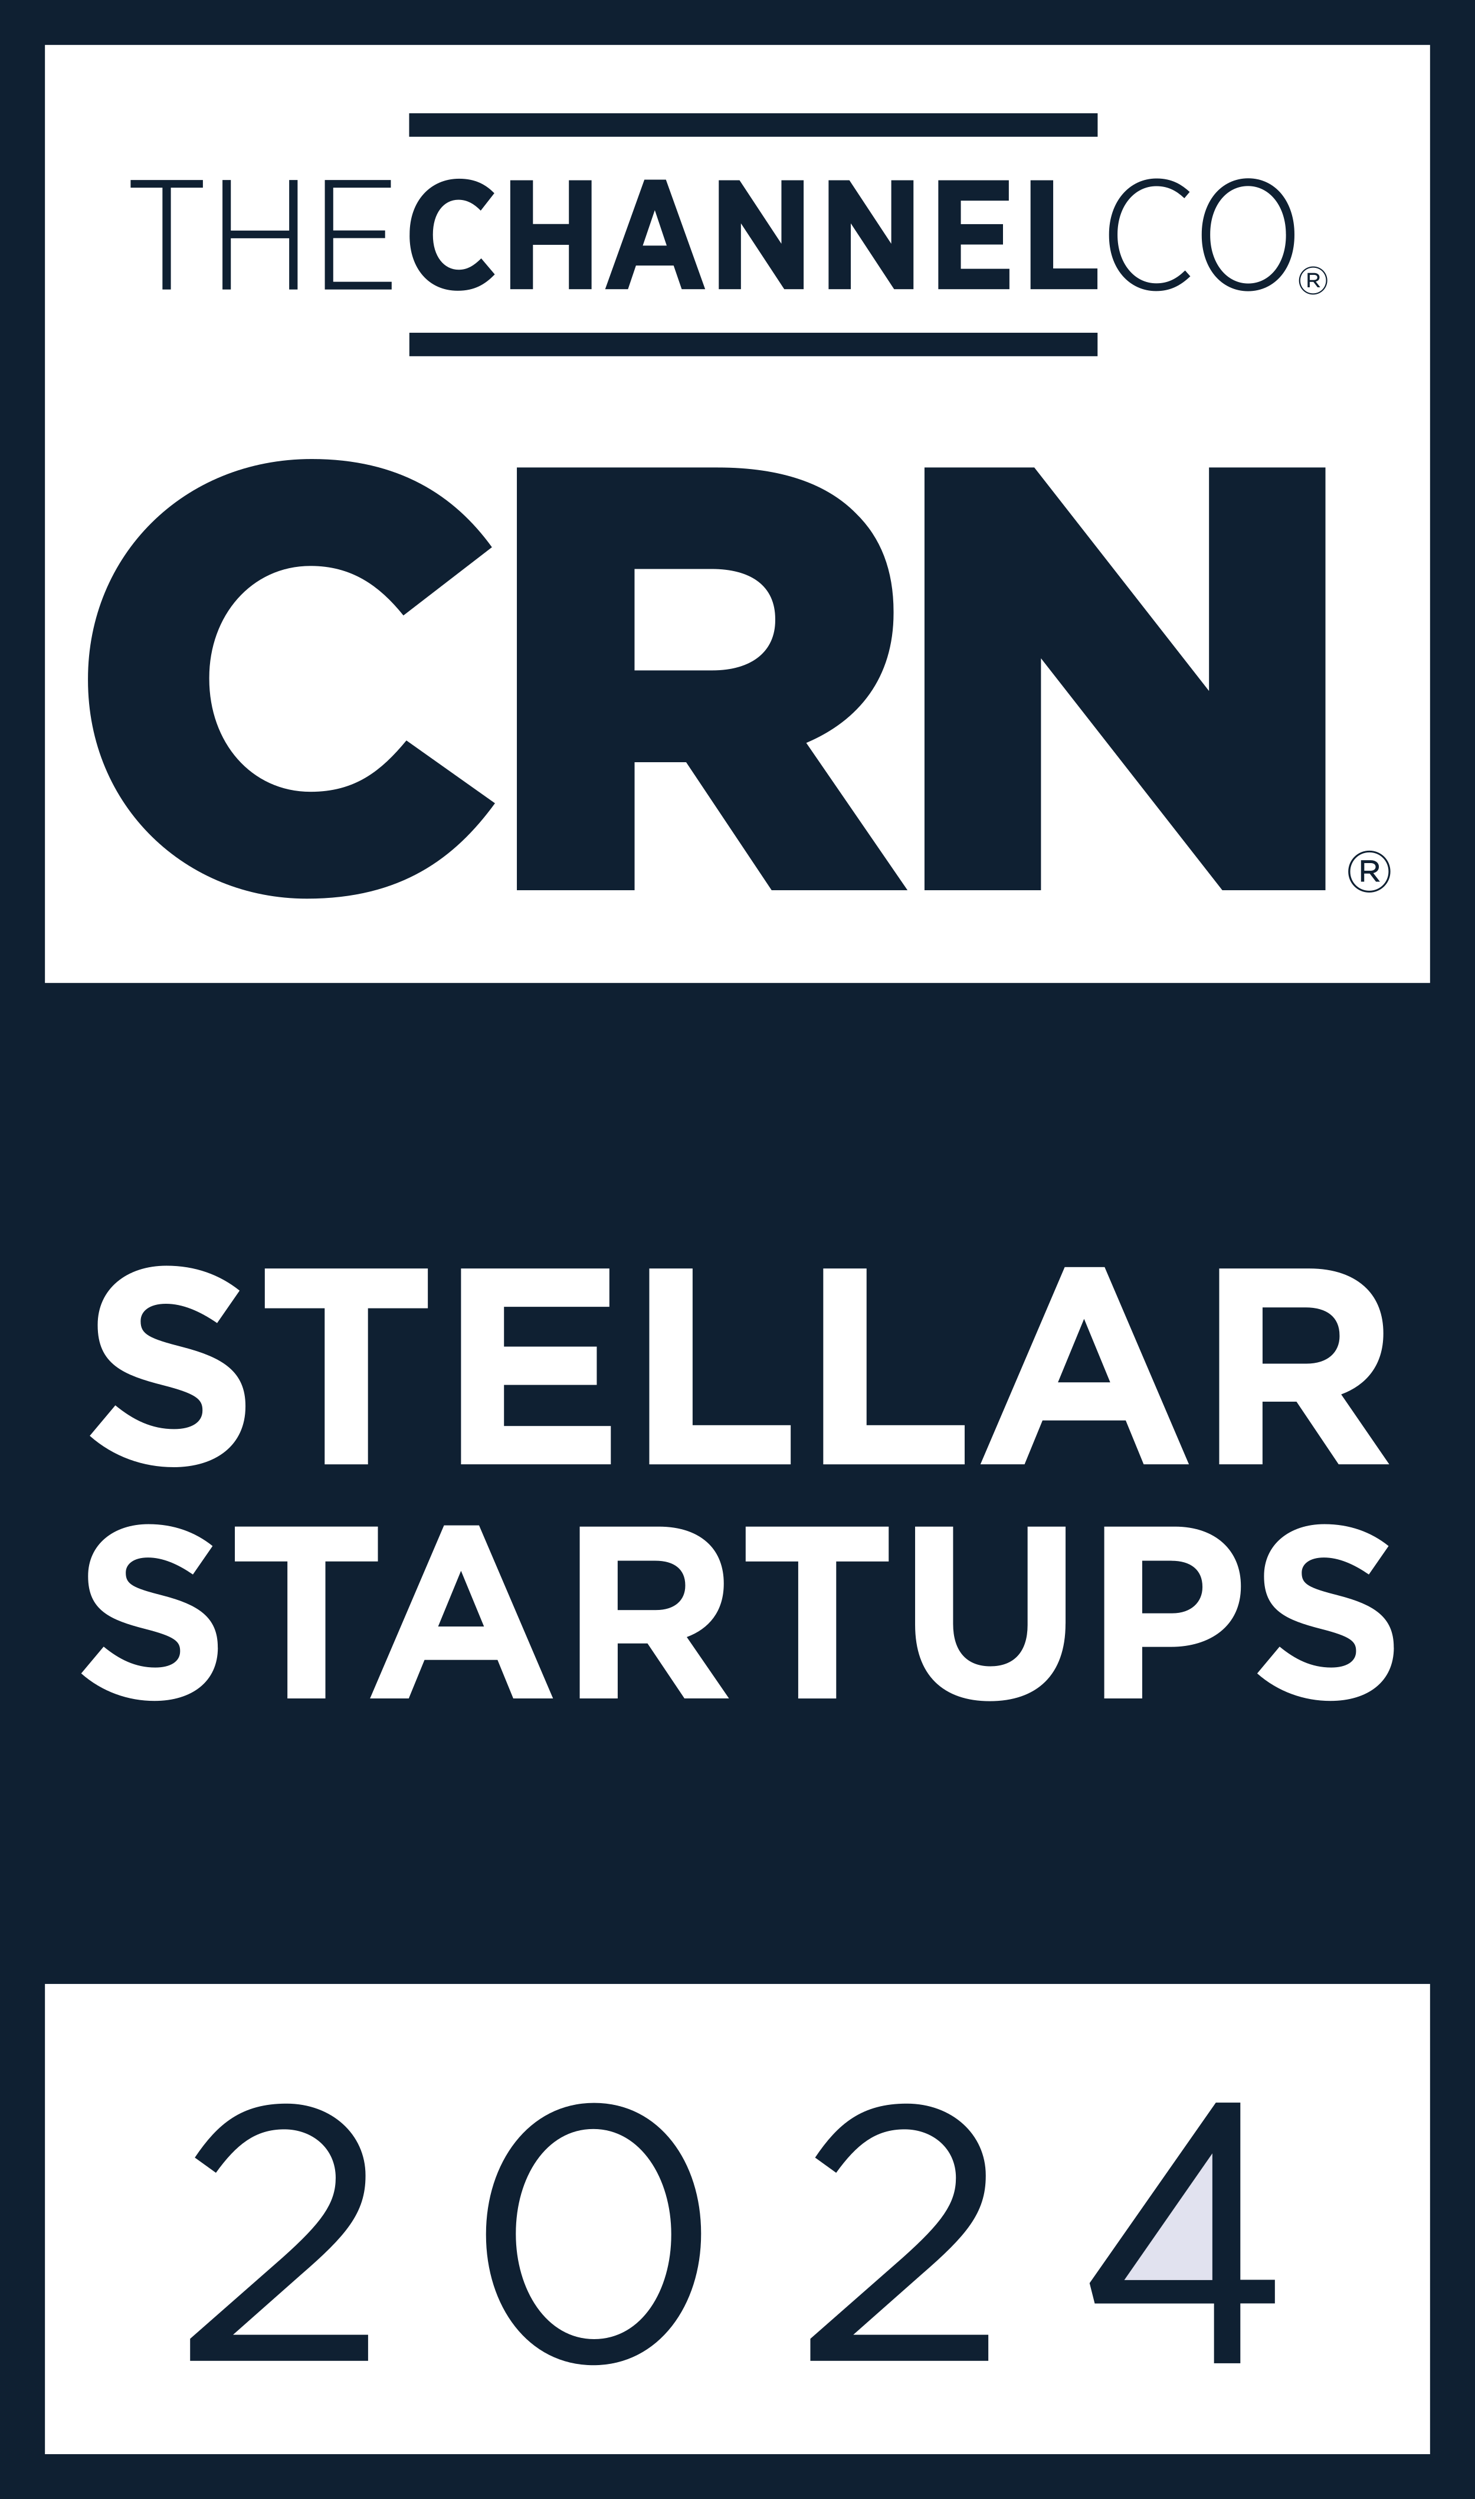 <svg width="36" height="61" viewBox="0 0 36 61" fill="none" xmlns="http://www.w3.org/2000/svg">
<g clip-path="url(#clip0_4391_4022)">
<path d="M35.903 0.097H0.097V60.904H35.903V0.097Z" stroke="#0F2032" stroke-width="2" stroke-miterlimit="10"/>
<path d="M2.147 16.6V16.57C2.147 13.563 4.472 11.204 7.61 11.204C9.727 11.204 11.089 12.088 12.007 13.357L9.846 15.023C9.253 14.285 8.573 13.814 7.58 13.814C6.129 13.814 5.107 15.037 5.107 16.541V16.57C5.107 18.118 6.129 19.327 7.58 19.327C8.661 19.327 9.298 18.826 9.919 18.074L12.081 19.607C11.104 20.949 9.786 21.936 7.492 21.936C4.531 21.936 2.147 19.681 2.147 16.6Z" fill="#0F2032"/>
<path d="M12.615 11.411H17.516C19.1 11.411 20.195 11.824 20.891 12.531C21.498 13.121 21.809 13.918 21.809 14.934V14.964C21.809 16.541 20.966 17.588 19.678 18.133L22.15 21.73H18.833L16.746 18.605H15.488V21.73H12.615V11.411ZM17.382 16.364C18.359 16.364 18.921 15.893 18.921 15.141V15.112C18.921 14.301 18.329 13.888 17.366 13.888H15.487V16.364H17.382Z" fill="#0F2032"/>
<path d="M22.564 11.411H25.244L29.508 16.866V11.411H32.35V21.73H29.833L25.407 16.069V21.73H22.564V11.411Z" fill="#0F2032"/>
<path d="M32.907 21.277V21.274C32.907 20.995 33.133 20.763 33.422 20.763C33.711 20.763 33.935 20.993 33.935 21.271V21.274C33.935 21.553 33.708 21.786 33.419 21.786C33.13 21.786 32.907 21.555 32.907 21.277ZM33.889 21.274V21.271C33.889 21.016 33.688 20.806 33.423 20.806C33.158 20.806 32.955 21.018 32.955 21.274V21.277C32.955 21.533 33.156 21.742 33.42 21.742C33.685 21.742 33.889 21.53 33.889 21.274ZM33.22 20.997H33.455C33.522 20.997 33.577 21.018 33.611 21.052C33.636 21.076 33.654 21.112 33.654 21.154V21.157C33.654 21.241 33.597 21.293 33.517 21.311L33.68 21.521H33.583L33.431 21.323H33.296V21.521H33.218V20.997H33.22ZM33.448 21.254C33.522 21.254 33.574 21.22 33.574 21.16V21.157C33.574 21.102 33.528 21.067 33.453 21.067H33.298V21.253H33.448V21.254Z" fill="#0F2032"/>
<path d="M3.188 4.581H3.965V7.066H4.17V4.581H4.952V4.394H3.188V4.581Z" fill="#0F2032"/>
<path d="M7.058 5.628H5.634V4.394H5.43V7.066H5.634V5.816H7.058V7.066H7.263V4.394H7.058V5.628Z" fill="#0F2032"/>
<path d="M8.133 6.878V5.812H9.399V5.625H8.133V4.581H9.539V4.394H7.928V7.066H9.559V6.878H8.133Z" fill="#0F2032"/>
<path d="M9.998 5.748V5.715C9.998 4.91 10.501 4.362 11.207 4.362C11.603 4.362 11.859 4.507 12.065 4.716L11.733 5.141C11.573 4.978 11.405 4.876 11.187 4.876C10.829 4.876 10.566 5.206 10.566 5.722V5.734C10.566 6.262 10.84 6.584 11.195 6.584C11.408 6.584 11.565 6.486 11.745 6.307L12.076 6.698C11.836 6.945 11.58 7.097 11.172 7.097C10.47 7.097 9.997 6.561 9.997 5.748" fill="#0F2032"/>
<path d="M12.454 4.4H13.008V5.468H13.885V4.4H14.438V7.059H13.885V5.976H13.008V7.059H12.454V4.4Z" fill="#0F2032"/>
<path d="M15.727 4.385H16.253L17.211 7.059H16.639L16.441 6.482H15.522L15.327 7.059H14.77L15.728 4.385H15.727ZM16.272 5.995L15.982 5.13L15.688 5.995H16.272Z" fill="#0F2032"/>
<path d="M17.543 4.4H18.05L19.072 5.95V4.4H19.614V7.059H19.141L18.084 5.452V7.059H17.543V4.4Z" fill="#0F2032"/>
<path d="M20.223 4.4H20.731L21.753 5.95V4.4H22.295V7.059H21.822L20.765 5.452V7.059H20.223V4.4Z" fill="#0F2032"/>
<path d="M22.901 4.4H24.622V4.898H23.451V5.471H24.48V5.969H23.451V6.561H24.637V7.059H22.901V4.4Z" fill="#0F2032"/>
<path d="M25.152 4.4H25.705V6.553H26.785V7.059H25.152V4.4Z" fill="#0F2032"/>
<path d="M28.919 6.607C28.7 6.821 28.485 6.916 28.222 6.916C27.959 6.916 27.722 6.8 27.549 6.586C27.372 6.37 27.275 6.067 27.275 5.734V5.718C27.275 5.388 27.372 5.088 27.549 4.873C27.722 4.661 27.961 4.544 28.222 4.544C28.483 4.544 28.692 4.636 28.901 4.834L28.906 4.839L29.033 4.689L29.037 4.685L29.032 4.681C28.854 4.521 28.62 4.356 28.23 4.356C27.556 4.356 27.068 4.931 27.068 5.722V5.742C27.068 6.137 27.181 6.478 27.396 6.729C27.605 6.971 27.895 7.105 28.215 7.105C28.533 7.105 28.786 6.996 29.047 6.749L29.052 6.745L28.925 6.602L28.92 6.607H28.919Z" fill="#0F2032"/>
<path d="M31.283 4.742C31.079 4.491 30.788 4.352 30.465 4.352C30.143 4.352 29.85 4.491 29.644 4.743C29.442 4.992 29.33 5.338 29.33 5.718V5.745C29.33 6.126 29.441 6.471 29.642 6.718C29.847 6.969 30.139 7.108 30.462 7.108C30.785 7.108 31.076 6.969 31.281 6.717C31.483 6.468 31.593 6.122 31.593 5.742V5.716C31.593 5.335 31.483 4.99 31.283 4.743V4.742ZM31.386 5.718V5.745C31.386 6.426 30.999 6.92 30.465 6.92C30.208 6.92 29.971 6.801 29.802 6.586C29.631 6.37 29.537 6.071 29.537 5.742V5.716C29.537 5.035 29.926 4.541 30.461 4.541C30.717 4.541 30.951 4.659 31.121 4.875C31.291 5.091 31.385 5.391 31.385 5.719H31.386V5.718Z" fill="#0F2032"/>
<path d="M26.788 8.122H9.991V8.695H26.788V8.122Z" fill="#0F2032"/>
<path d="M26.79 2.765H9.986V3.338H26.79V2.765Z" fill="#0F2032"/>
<path d="M31.704 6.849V6.847C31.704 6.66 31.857 6.503 32.05 6.503C32.244 6.503 32.395 6.658 32.395 6.845V6.847C32.395 7.034 32.242 7.191 32.048 7.191C31.855 7.191 31.704 7.036 31.704 6.849ZM32.363 6.847V6.845C32.363 6.673 32.228 6.533 32.05 6.533C31.873 6.533 31.736 6.675 31.736 6.847V6.849C31.736 7.021 31.871 7.161 32.048 7.161C32.226 7.161 32.363 7.019 32.363 6.847ZM31.914 6.662H32.072C32.116 6.662 32.154 6.676 32.176 6.698C32.194 6.715 32.205 6.738 32.205 6.767V6.769C32.205 6.826 32.167 6.86 32.113 6.872L32.223 7.013H32.158L32.056 6.88H31.966V7.013H31.914V6.661V6.662ZM32.068 6.835C32.117 6.835 32.151 6.811 32.151 6.772V6.77C32.151 6.733 32.121 6.709 32.071 6.709H31.967V6.835H32.068Z" fill="#0F2032"/>
<path d="M4.639 57.088L6.896 55.106C7.846 54.257 8.193 53.779 8.193 53.16C8.193 52.434 7.615 51.975 6.94 51.975C6.23 51.975 5.768 52.346 5.27 53.036L4.755 52.665C5.314 51.834 5.901 51.347 6.993 51.347C8.086 51.347 8.921 52.09 8.921 53.098V53.116C8.921 54.018 8.441 54.575 7.348 55.521L5.688 56.989H8.984V57.626H4.64V57.087L4.639 57.088Z" fill="#0F2032"/>
<path d="M11.862 54.549V54.532C11.862 52.798 12.901 51.33 14.5 51.33C16.098 51.33 17.111 52.78 17.111 54.514V54.532C17.111 56.265 16.081 57.733 14.482 57.733C12.884 57.733 11.862 56.282 11.862 54.549ZM16.383 54.549V54.532C16.383 53.178 15.637 51.967 14.482 51.967C13.328 51.967 12.59 53.152 12.59 54.514V54.532C12.59 55.885 13.336 57.096 14.5 57.096C15.663 57.096 16.383 55.902 16.383 54.549Z" fill="#0F2032"/>
<path d="M19.777 57.088L22.034 55.106C22.984 54.257 23.331 53.779 23.331 53.16C23.331 52.434 22.753 51.975 22.079 51.975C21.368 51.975 20.907 52.346 20.408 53.036L19.894 52.665C20.453 51.834 21.04 51.347 22.132 51.347C23.225 51.347 24.059 52.09 24.059 53.098V53.116C24.059 54.018 23.579 54.575 22.487 55.521L20.826 56.989H24.122V57.626H19.778V57.087H19.777V57.088Z" fill="#0F2032"/>
<path d="M32.694 32.609V32.596C32.694 32.145 32.379 31.913 31.864 31.913H30.815V33.286H31.886C32.401 33.286 32.695 33.013 32.695 32.61H32.694V32.609Z" fill="#0F2032"/>
<path d="M28.594 38.096H27.878V39.379H28.613C29.076 39.379 29.348 39.102 29.348 38.743V38.732C29.348 38.319 29.059 38.097 28.595 38.097L28.594 38.096Z" fill="#0F2032"/>
<path d="M15.996 38.096H15.075V39.3H16.014C16.466 39.3 16.725 39.061 16.725 38.707V38.695C16.725 38.299 16.447 38.096 15.997 38.096H15.996Z" fill="#0F2032"/>
<path d="M26.459 32.192L25.821 33.742H27.097L26.459 32.192Z" fill="#0F2032"/>
<path d="M0.097 23.993V48.426H35.903V23.993H0.097ZM29.758 30.963H31.953C32.563 30.963 33.036 31.134 33.352 31.448C33.619 31.714 33.763 32.09 33.763 32.54V32.554C33.763 33.326 33.344 33.811 32.734 34.036L33.907 35.743H32.672L31.643 34.213H30.814V35.743H29.757V30.963H29.758ZM25.986 30.928H26.96L29.018 35.743H27.914L27.475 34.671H25.445L25.006 35.743H23.929L25.987 30.928H25.986ZM20.093 30.963H21.15V34.788H23.544V35.744H20.093V30.964V30.963ZM15.847 30.963H16.904V34.788H19.298V35.744H15.847V30.964V30.963ZM11.251 30.963H14.873V31.898H12.301V32.869H14.565V33.804H12.301V34.808H14.908V35.743H11.252V30.963H11.251ZM6.463 30.963H10.442V31.933H8.981V35.744H7.924V31.933H6.463V30.963ZM5.317 40.217C5.317 41.05 4.679 41.518 3.77 41.518C3.132 41.518 2.489 41.296 1.982 40.847L2.53 40.193C2.909 40.505 3.307 40.703 3.789 40.703C4.168 40.703 4.396 40.553 4.396 40.307V40.296C4.396 40.062 4.252 39.942 3.547 39.762C2.699 39.545 2.15 39.312 2.15 38.479V38.467C2.15 37.706 2.764 37.203 3.625 37.203C4.238 37.203 4.763 37.395 5.189 37.737L4.708 38.432C4.334 38.174 3.967 38.018 3.612 38.018C3.257 38.018 3.07 38.181 3.07 38.384V38.396C3.07 38.672 3.251 38.762 3.98 38.947C4.835 39.169 5.315 39.474 5.315 40.206V40.218H5.317V40.217ZM4.228 35.812C3.501 35.812 2.767 35.559 2.191 35.047L2.815 34.303C3.248 34.658 3.7 34.883 4.249 34.883C4.681 34.883 4.942 34.712 4.942 34.432V34.419C4.942 34.152 4.777 34.016 3.975 33.811C3.007 33.565 2.384 33.298 2.384 32.349V32.336C2.384 31.469 3.084 30.895 4.064 30.895C4.764 30.895 5.36 31.113 5.848 31.503L5.299 32.295C4.873 32.002 4.456 31.824 4.05 31.824C3.645 31.824 3.433 32.008 3.433 32.241V32.255C3.433 32.568 3.638 32.672 4.468 32.883C5.442 33.136 5.991 33.484 5.991 34.318V34.331C5.991 35.28 5.264 35.813 4.229 35.813H4.228V35.812ZM7.942 41.458H7.015V38.113H5.732V37.262H9.223V38.113H7.942V41.458ZM12.528 41.458L12.143 40.517H10.361L9.976 41.458H9.031L10.837 37.233H11.692L13.498 41.458H12.528ZM16.706 41.458L15.804 40.115H15.076V41.458H14.149V37.263H16.075C16.611 37.263 17.026 37.412 17.303 37.688C17.538 37.922 17.665 38.252 17.665 38.647V38.658C17.665 39.336 17.298 39.762 16.762 39.959L17.792 41.457H16.706V41.458ZM21.69 38.114H20.409V41.459H19.482V38.114H18.199V37.263H21.69V38.114ZM26.006 39.63C26.006 40.901 25.29 41.524 24.158 41.524C23.027 41.524 22.335 40.895 22.335 39.66V37.263H23.262V39.636C23.262 40.32 23.605 40.673 24.171 40.673C24.737 40.673 25.08 40.331 25.08 39.666V37.263H26.007V39.63H26.006V39.63ZM30.286 38.725C30.286 39.696 29.528 40.199 28.583 40.199H27.878V41.458H26.951V37.263H28.673C29.678 37.263 30.286 37.856 30.286 38.714V38.725ZM34.019 40.217C34.019 41.05 33.381 41.518 32.471 41.518C31.833 41.518 31.19 41.296 30.684 40.847L31.231 40.193C31.61 40.505 32.008 40.703 32.49 40.703C32.869 40.703 33.097 40.553 33.097 40.307V40.296C33.097 40.062 32.953 39.942 32.248 39.762C31.4 39.545 30.851 39.312 30.851 38.479V38.467C30.851 37.706 31.465 37.203 32.326 37.203C32.94 37.203 33.464 37.395 33.891 37.737L33.409 38.432C33.035 38.174 32.668 38.018 32.313 38.018C31.958 38.018 31.771 38.181 31.771 38.384V38.396C31.771 38.672 31.952 38.762 32.681 38.947C33.536 39.169 34.017 39.474 34.017 40.206V40.218H34.019V40.217Z" fill="#0F2032"/>
<path d="M10.693 39.702H11.813L11.252 38.342L10.693 39.702Z" fill="#0F2032"/>
<path d="M29.63 57.685H30.273V56.224H31.116V55.647H30.273V51.323H29.675L26.593 55.729L26.719 56.226H29.63V57.687V57.685Z" fill="#0F2032"/>
<path d="M27.44 55.654L29.59 52.562V55.654H27.44Z" fill="#E1E2EF"/>
</g>
<defs>
<clipPath id="clip0_4391_4022">
<rect width="36" height="61" fill="white"/>
</clipPath>
</defs>
</svg>

